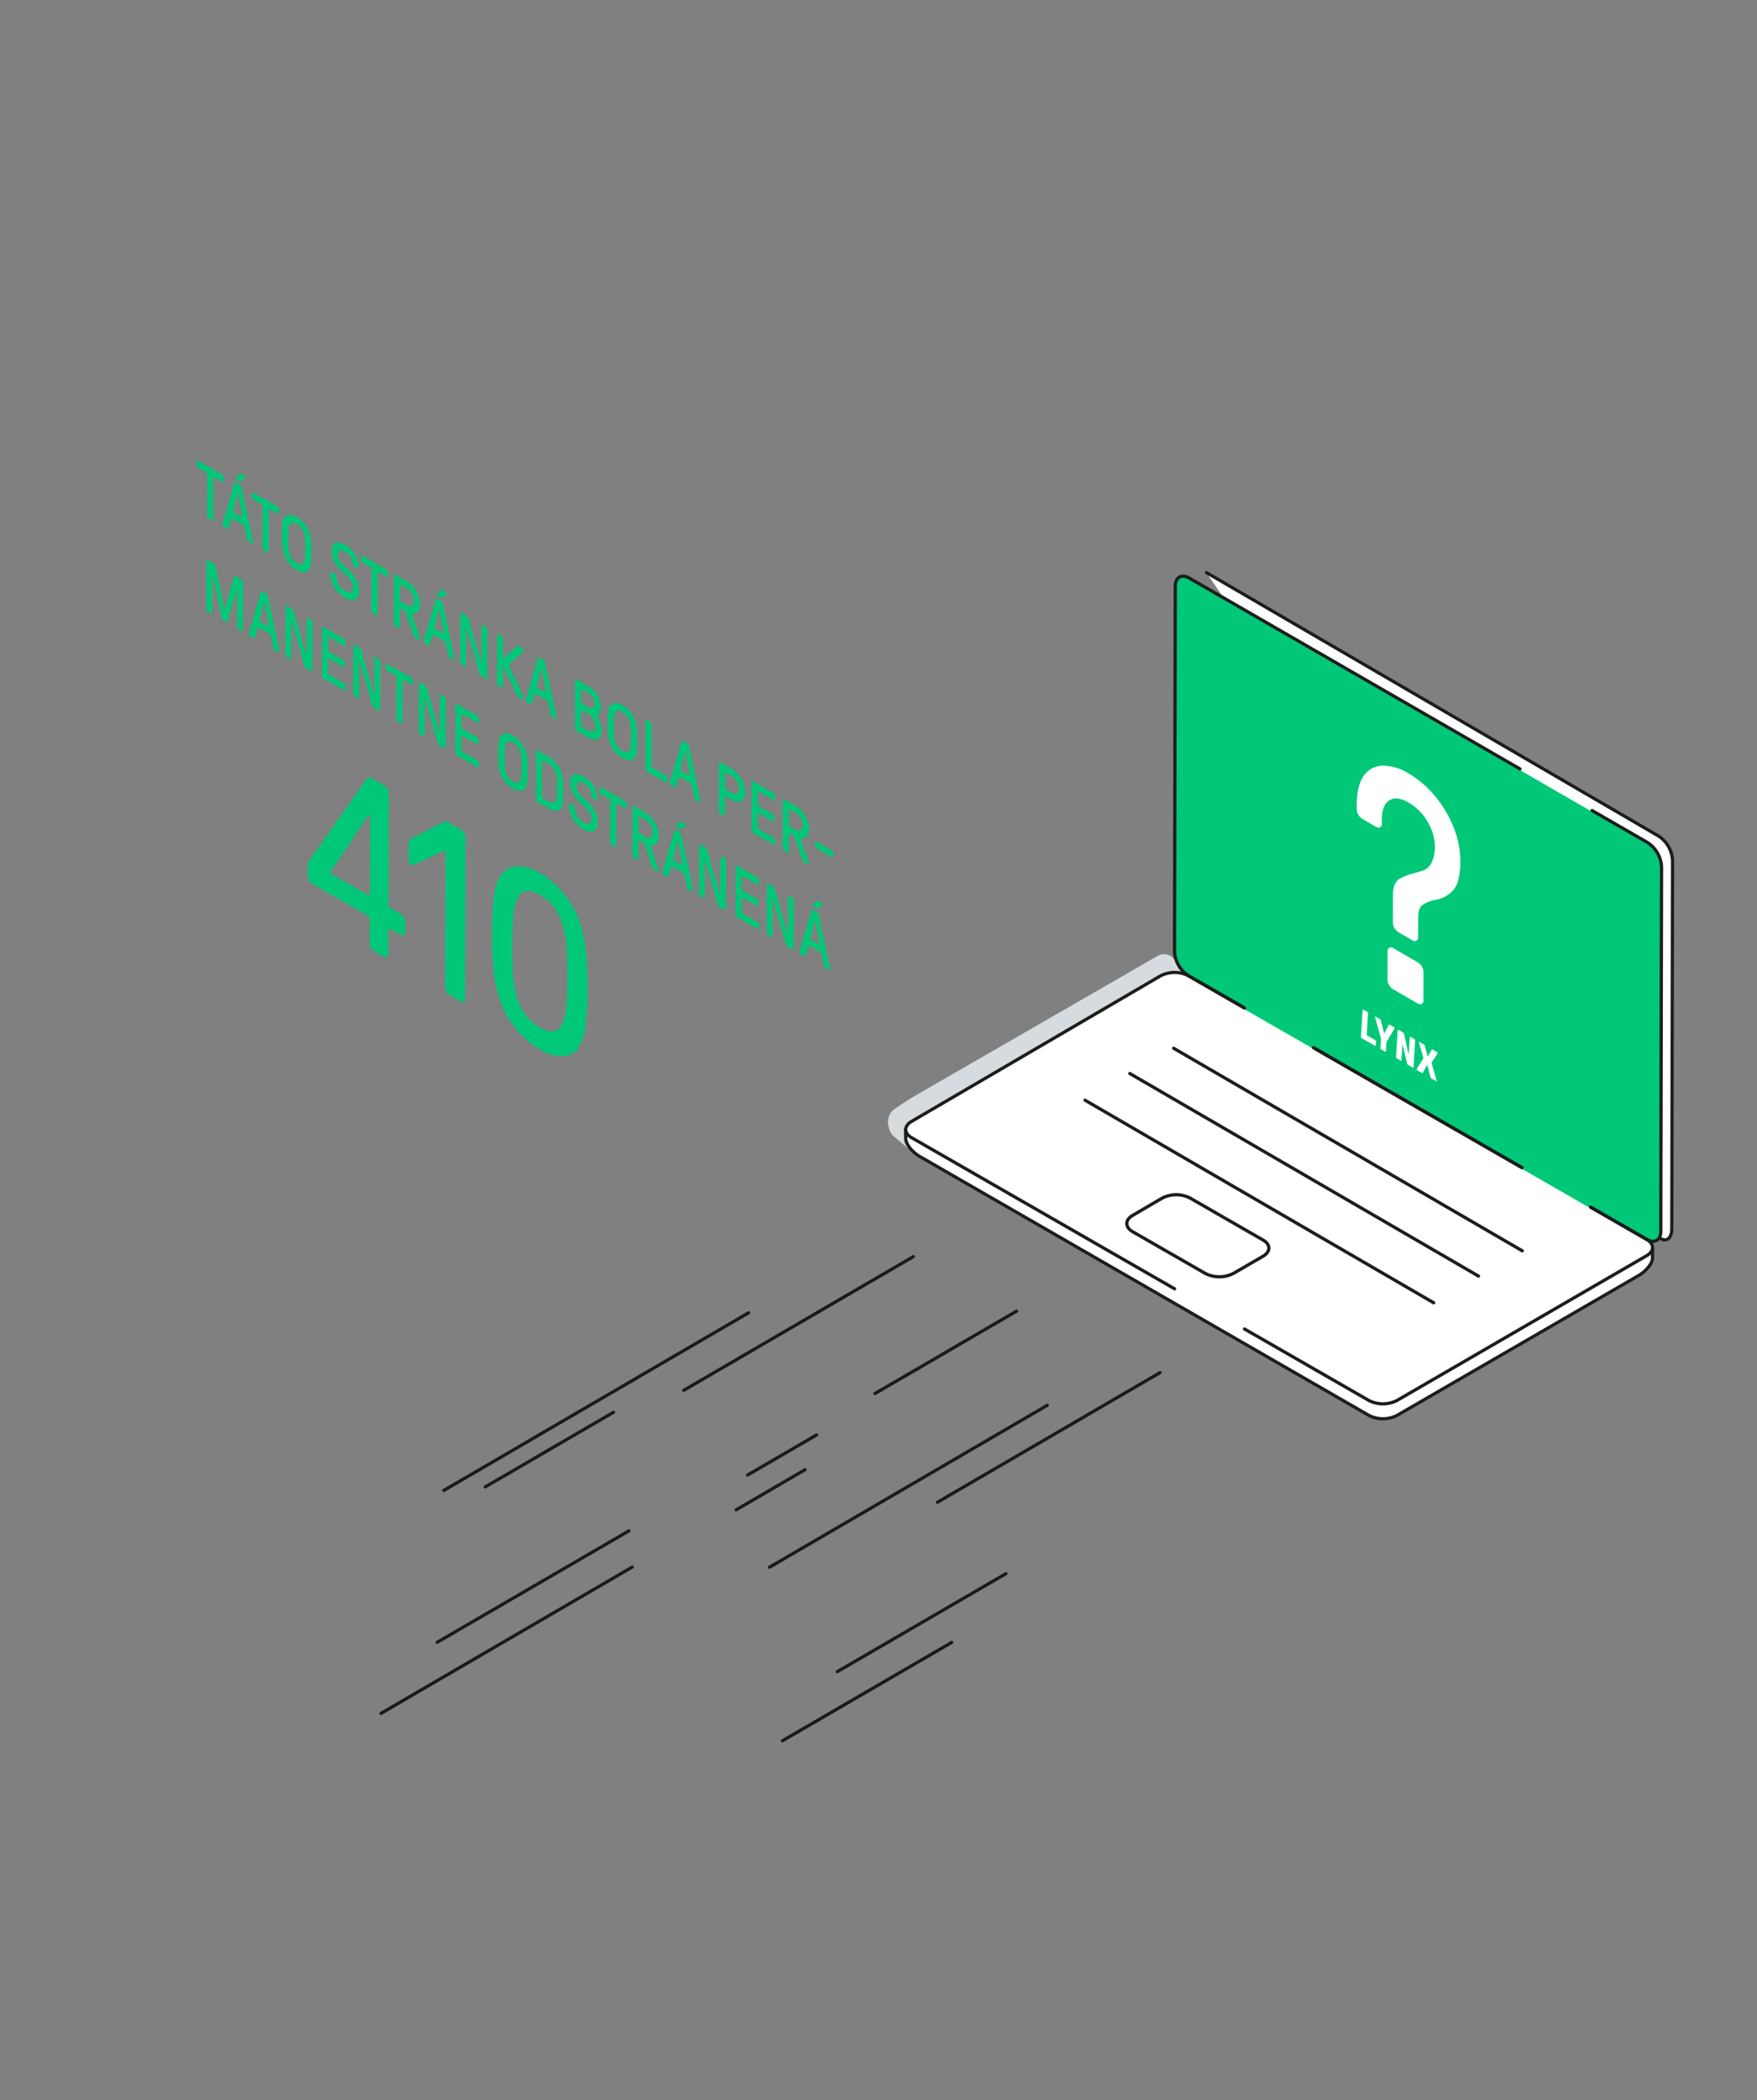 <svg xmlns="http://www.w3.org/2000/svg" xmlns:xlink="http://www.w3.org/1999/xlink" viewBox="0 0 544 650" xmlns:v="https://vecta.io/nano"><rect x="0" y="0" width="544" height="650" fill="#808080" stroke="none"/><style><![CDATA[.G{stroke-linecap:round}.H{stroke-miterlimit:10}.I{stroke-linejoin:round}]]></style><path d="M367.158 301.449l-3.506-.384-2.756.174-3.157 1.814-75.837 44.268-1.221 1.465-.558 1.744-.244 1.5.418 2.093 1.466 1.849 1.953 1.639 4.64 2.582 77.837 44.86 57.86 33.023 3.581 1.186 3.814-.535 2.047-1.139 25.023-14.535 50.419-29.395 2.093-2 .813-1.884.14-2.977-.721-1.651-.279-.651-143.825-83.046z" fill="#fff"/><path d="M276.49 343.635c1.814-1.345 5.247-3.569 7.629-4.942l74.333-42.853a3.9 3.9 0 0 1 5.432 1.627h0l1.169 1.633.423.7c1.081 1.79-3.09.989-3.284.962l-76.954 45.013a48.947 48.947 0 0 0-4.521 2.834 8.043 8.043 0 0 0-.571 2.048 14.4 14.4 0 0 0 1.117 4.86h0c-.015.005-2.836-2.377-4.461-3.75a4.631 4.631 0 0 1-1.5-2.381l-.269-1.049a5.124 5.124 0 0 1 1.453-4.7z" fill="#d6dbe0"/><use xlink:href="#B" fill="#fff"/><g fill="none" stroke="#1d1d1b" class="G H"><use xlink:href="#B"/><path d="M280.367,349.553l.07,2.965c.038,1.631,2.019,4.089,4.4,5.462L423.869,438.1a9.6,9.6,0,0,0,8.66-.008l74.778-43.281c2.38-1.378,4.332-3.8,4.339-5.389l.011-2.883"/></g><path d="M363.681,294.918a9.56,9.56,0,0,0,4.324,7.493L509.9,384.028c2.384,1.371,4.339.243,4.345-2.507l.237-112.838a9.578,9.578,0,0,0-4.321-7.5l-141.9-81.863c-2.382-1.374-4.336-.249-4.342,2.5Z" fill="#00c878"/><g fill="none" stroke="#1d1d1b" class="H"><path d="M492.554,373.669l17.312,9.957c2.383,1.372,2.387,3.622.008,5l-77.347,44.84a9.611,9.611,0,0,1-8.661.017l-38.542-22.142" class="G"/><path d="M407.04 324.481l64.374 37.028"/><path d="M363.671,398.9l-81.437-46.785c-2.385-1.369-2.393-3.626-.019-5.013l77.106-45.066a9.559,9.559,0,0,1,8.651-.03l17.1,9.838" class="G"/><path d="M350.652,376.2c-2.374,1.388-2.366,3.644.019,5.014l22.539,12.948a9.611,9.611,0,0,0,8.661-.017l9.207-5.337c2.379-1.379,2.375-3.629-.009-5l-22.6-13a9.562,9.562,0,0,0-8.651.03Z"/><path d="M471.33 387.147l-107.95-62.704m94.386 70.526l-107.95-62.704m94.075 70.962l-107.95-62.704m49.383-28.533l-17.352-9.981a9.56 9.56 0 0 1-4.323-7.493l.237-113.1c.006-2.75 1.959-3.876 4.341-2.5L470.6 237.98m.639 123.429l-17.669-10.164-8.669-4.986-38.243-21.998m86.266-73.403l17.2 9.925a9.573 9.573 0 0 1 4.32 7.5l-.234 112.837c-.006 2.75-1.961 3.878-4.344 2.506l-17.384-10" class="G"/></g><path d="M439.036 297.9a3.38 3.38 0 0 1 1.192 1.276 3.316 3.316 0 0 1 .513 1.671l-.025 8.8a1.129 1.129 0 0 1-.521 1.074 1.159 1.159 0 0 1-1.195-.11l-7.7-4.445a3.383 3.383 0 0 1-1.2-1.273 3.321 3.321 0 0 1-.507-1.667l.025-8.8a1.125 1.125 0 0 1 .515-1.077 1.172 1.172 0 0 1 1.2.106zm11.041-41.778a28.014 28.014 0 0 1 2.068 10.453q-.016 5.966-1.866 8.52a9.194 9.194 0 0 1-5.791 3.417 9.757 9.757 0 0 0-4.335 1.811c-.718.695-1.073 1.96-1.078 3.786l-.017 5.965a1.114 1.114 0 0 1-.521 1.073 1.155 1.155 0 0 1-1.2-.1l-4.367-2.521a3.375 3.375 0 0 1-1.192-1.277 3.293 3.293 0 0 1-.513-1.67l.023-8.217a10.25 10.25 0 0 1 .4-3.194 4.527 4.527 0 0 1 1.329-1.981 15.938 15.938 0 0 1 4.719-1.876l3-.912a4.82 4.82 0 0 0 2.578-2.583 10.933 10.933 0 0 0 .96-4.78 15.168 15.168 0 0 0-2.21-7.6 16.03 16.03 0 0 0-5.982-6.055q-3.676-2.123-5.952-.644-2.276 1.479-2.286 5.786v1.467a1.146 1.146 0 0 1-.514 1.077 1.176 1.176 0 0 1-1.2-.106l-4.361-2.517a3.407 3.407 0 0 1-1.2-1.28 3.333 3.333 0 0 1-.507-1.667v-1.467c.01-3.779.7-6.7 2.077-8.743A7.117 7.117 0 0 1 427.9 237a14.848 14.848 0 0 1 8.218 2.393 30.5 30.5 0 0 1 8.21 7.04 35.6 35.6 0 0 1 5.749 9.689z" fill="#fff"/><path d="M137.406 461.311l94.383-55m-96.435 102l59.391-34.5m95.5-8.845l68.923-40.124M242.245 538.794l52.423-30.452m-82.956-78.031l71.051-41.363m-23.518 128.445l52.223-30.336m-193.507 43.254l77.802-45.293m42.482.058l86-50.115m-53.328-3.65l43.828-25.5m-164.5 54.401l39.714-23.105" opacity=".8" fill="none" stroke="#000" class="G I"/><g fill="#00c878"><path d="M86.008 156.842a.812.812 0 0 1 .28.294.788.788 0 0 1 .114.389v1.248a.262.262 0 0 1-.116.249A.265.265 0 0 1 86 159l-2.625-1.515c-.134-.078-.2-.045-.2.109l-.038 13.081a.244.244 0 0 1-.4.227l-1.091-.631a.771.771 0 0 1-.281-.3.8.8 0 0 1-.12-.386l.037-13.081a.364.364 0 0 0-.2-.341l-2.643-1.527a.769.769 0 0 1-.28-.3.74.74 0 0 1-.114-.382v-1.247a.24.24 0 0 1 .4-.226zm-7.66 10.818a2 2 0 0 1 .056.415.153.153 0 0 1-.1.161.249.249 0 0 1-.236-.034l-1.156-.667a.843.843 0 0 1-.376-.562l-.864-3.983a.693.693 0 0 0-.127-.316.908.908 0 0 0-.249-.217l-3.3-1.905c-.185-.107-.313-.078-.384.094l-.885 2.972c-.064.191-.192.235-.377.128l-1.156-.667a.714.714 0 0 1-.236-.24.551.551 0 0 1-.1-.279 1.2 1.2 0 0 1 .065-.344l3.677-12.778a.187.187 0 0 1 .128-.175.364.364 0 0 1 .25.055l1.391.8a.782.782 0 0 1 .249.232.73.73 0 0 1 .134.327zm-3.471-7.566c.147.085.2.037.161-.157l-1.272-7.091c-.013-.1-.038-.154-.083-.18l-.038-.022c-.026-.015-.051.014-.077.088l-1.314 5.6-.019.085a.3.3 0 0 0 .178.257l2.464 1.423M68.9 146.963a.788.788 0 0 1 .28.294.824.824 0 0 1 .121.393v1.247a.248.248 0 0 1-.4.223l-2.634-1.52c-.134-.077-.2-.041-.2.113l-.036 13.087a.247.247 0 0 1-.4.226l-1.1-.634a.92.92 0 0 1-.395-.683l.037-13.081a.364.364 0 0 0-.2-.342l-2.65-1.529a.755.755 0 0 1-.274-.3.719.719 0 0 1-.12-.386v-1.247a.264.264 0 0 1 .122-.253.271.271 0 0 1 .275.027zm4.4 1.513a.579.579 0 0 1-.217-.214.531.531 0 0 1-.082-.275.239.239 0 0 1 .083-.18l1.059-1.1a.378.378 0 0 1 .211-.15.459.459 0 0 1 .307.089l1.174.679a.55.55 0 0 1 .255.441.2.2 0 0 1-.077.183l-1.321 1.06c-.134.106-.332.08-.594-.072zm23.076 19.077c.08.906.116 2.007.112 3.313l-.131 3.172a5.015 5.015 0 0 1-.523 1.94 2.032 2.032 0 0 1-1.525 1.081 3.9 3.9 0 0 1-2.46-.671 8.26 8.26 0 0 1-2.456-2.167 9.8 9.8 0 0 1-1.514-2.836 10.7 10.7 0 0 1-.511-2.537c-.081-.906-.116-2.007-.112-3.312l.13-3.173a5.006 5.006 0 0 1 .524-1.946 2.007 2.007 0 0 1 1.525-1.075 3.919 3.919 0 0 1 2.46.671 8.244 8.244 0 0 1 2.456 2.168 9.675 9.675 0 0 1 1.514 2.829 10.719 10.719 0 0 1 .511 2.543zm-1.926 4.914l.091-2.725-.076-2.829a7.18 7.18 0 0 0-.352-1.93 5.781 5.781 0 0 0-.885-1.628 4.552 4.552 0 0 0-1.339-1.185 2.151 2.151 0 0 0-1.342-.363 1.209 1.209 0 0 0-.891.6 3.555 3.555 0 0 0-.362 1.517l-.085 2.737.069 2.817a7.249 7.249 0 0 0 .353 1.938 5.986 5.986 0 0 0 .884 1.627 4.544 4.544 0 0 0 1.34 1.178 2.164 2.164 0 0 0 1.342.371 1.209 1.209 0 0 0 .89-.6 3.6 3.6 0 0 0 .363-1.525m12.462-3.784a8.305 8.305 0 0 1 3.01 2.9 7.091 7.091 0 0 1 1.1 3.8v.293a.26.26 0 0 1-.116.249.264.264 0 0 1-.281-.022l-1.092-.631a.771.771 0 0 1-.281-.3.787.787 0 0 1-.12-.386v-.293a3.418 3.418 0 0 0-.6-1.942 4.8 4.8 0 0 0-1.659-1.531 2.075 2.075 0 0 0-1.661-.386c-.4.142-.609.545-.611 1.19a3.623 3.623 0 0 0 .7 2.1 13.224 13.224 0 0 0 2.429 2.446 10 10 0 0 1 2.543 3.18 7.89 7.89 0 0 1 .93 3.616 3.325 3.325 0 0 1-.569 2.06 1.865 1.865 0 0 1-1.575.722 4.773 4.773 0 0 1-2.307-.751 9.207 9.207 0 0 1-2.379-1.969 8.91 8.91 0 0 1-1.573-2.584 7.609 7.609 0 0 1-.554-2.833v-.367a.248.248 0 0 1 .4-.223l1.111.642a.778.778 0 0 1 .281.3.812.812 0 0 1 .12.386v.367a4.241 4.241 0 0 0 .716 2.3 5.43 5.43 0 0 0 1.9 1.825 2.184 2.184 0 0 0 1.783.382c.454-.171.686-.6.688-1.3a4.207 4.207 0 0 0-.672-2.269 10.686 10.686 0 0 0-2.206-2.376 12.133 12.133 0 0 1-2.766-3.213 6.993 6.993 0 0 1-.956-3.514 3.066 3.066 0 0 1 .549-1.983 1.779 1.779 0 0 1 1.518-.63 4.845 4.845 0 0 1 2.2.745zm12.871 7.659a.812.812 0 0 1 .28.294.822.822 0 0 1 .12.393v1.247a.257.257 0 0 1-.122.246.269.269 0 0 1-.282-.023l-2.624-1.515c-.134-.078-.2-.041-.2.113l-.037 13.081a.248.248 0 0 1-.4.226l-1.1-.634a.8.8 0 0 1-.28-.3.764.764 0 0 1-.114-.382l.037-13.081a.374.374 0 0 0-.2-.342l-2.65-1.53a.748.748 0 0 1-.274-.3.724.724 0 0 1-.121-.385v-1.247a.261.261 0 0 1 .122-.253.271.271 0 0 1 .275.026zm7.933 14.376l2.29 6.694a1.335 1.335 0 0 1 .076.411.273.273 0 0 1-.1.231c-.07.04-.166.029-.3-.049l-1.213-.7a1.147 1.147 0 0 1-.478-.644l-2.372-7.108a.846.846 0 0 0-.376-.489l-1.213-.7c-.134-.078-.2-.041-.2.113l-.017 5.686a.247.247 0 0 1-.122.245.253.253 0 0 1-.275-.019l-1.1-.634a.748.748 0 0 1-.274-.3.737.737 0 0 1-.12-.385l.042-15.011a.264.264 0 0 1 .122-.253.273.273 0 0 1 .275.027l3.582 2.068a7.737 7.737 0 0 1 2.105 1.818 9.425 9.425 0 0 1 1.509 2.553 7.546 7.546 0 0 1 .548 2.816q-.007 2.685-2.08 2.877c-.275.04-.416.135-.417.3a1.419 1.419 0 0 0 .108.453zm-1.787-3.427a1.615 1.615 0 0 0 1.592.213c.429-.222.642-.739.644-1.539a4.648 4.648 0 0 0-2.221-3.905l-1.89-1.091c-.134-.078-.2-.041-.2.113l-.014 4.776a.363.363 0 0 0 .2.341l1.89 1.092m14.738 16.35a2.013 2.013 0 0 1 .057.415.166.166 0 0 1-.1.164.276.276 0 0 1-.243-.037l-1.149-.663a.869.869 0 0 1-.382-.566l-.865-3.983a.682.682 0 0 0-.127-.316.817.817 0 0 0-.249-.217l-3.3-1.906c-.186-.106-.314-.077-.378.1l-.885 2.973c-.071.187-.2.23-.384.124l-1.149-.664a.721.721 0 0 1-.242-.243.524.524 0 0 1-.095-.275 1.188 1.188 0 0 1 .058-.348l3.682-12.778a.178.178 0 0 1 .134-.172.332.332 0 0 1 .243.052l1.4.808a.814.814 0 0 1 .249.231.706.706 0 0 1 .127.324zm-3.464-7.563c.147.085.2.034.161-.157l-1.278-7.094c-.013-.1-.038-.154-.077-.177l-.044-.025c-.026-.015-.052.014-.077.087l-1.314 5.6-.02.085a.305.305 0 0 0 .179.257l2.47 1.426m-1.585-11.623a.591.591 0 0 1-.216-.214.556.556 0 0 1-.076-.272.273.273 0 0 1 .077-.183l1.058-1.1a.423.423 0 0 1 .212-.15.457.457 0 0 1 .306.089l1.175.678a.531.531 0 0 1 .191.2.524.524 0 0 1 .07.246.2.2 0 0 1-.084.18l-1.32 1.06c-.128.109-.333.079-.595-.072zm14.899 9.63a.858.858 0 0 1 .4.684l-.043 15.01a.267.267 0 0 1-.116.249.263.263 0 0 1-.281-.023l-1.653-.954a.785.785 0 0 1-.249-.225 1.38 1.38 0 0 1-.165-.4l-3.787-13.436c-.057-.188-.107-.29-.159-.32-.07-.04-.1-.007-.1.095L144.326 206a.249.249 0 0 1-.122.245.253.253 0 0 1-.275-.019l-1.015-.586a.891.891 0 0 1-.395-.684l.043-15.01a.278.278 0 0 1 .116-.256.284.284 0 0 1 .281.03l1.653.954a.755.755 0 0 1 .249.218 1.57 1.57 0 0 1 .165.4l3.787 13.348c.057.187.108.29.159.32.07.04.1.007.1-.1l.032-11.144a.279.279 0 0 1 .116-.256.283.283 0 0 1 .281.03zm11.237 6.488a.743.743 0 0 1 .287.3.82.82 0 0 1 .114.411.444.444 0 0 1-.1.278l-4.392 4.093a.318.318 0 0 0-.1.242.637.637 0 0 0 .082.3l4.354 9.436a1.994 1.994 0 0 1 .215.742c0 .124-.039.2-.109.23s-.166.022-.288-.048l-1.318-.759a1 1 0 0 1-.287-.247 1.986 1.986 0 0 1-.21-.364l-3.9-8.554a1.066 1.066 0 0 0-.242-.368c-.064-.036-.1.011-.1.151l-.018 6.184a.248.248 0 0 1-.4.223l-1.092-.63a.891.891 0 0 1-.395-.684l.043-15.01a.28.28 0 0 1 .116-.257.286.286 0 0 1 .281.03l1.092.631a.8.8 0 0 1 .28.294.824.824 0 0 1 .121.393l-.017 5.935a.26.26 0 0 0 .095.239c.07.04.173-.018.32-.161l4-3.7c.1-.1.243-.088.441.026zM172.3 221.9a1.934 1.934 0 0 1 .056.415.164.164 0 0 1-.1.165.276.276 0 0 1-.243-.038l-1.156-.667a.849.849 0 0 1-.375-.562l-.865-3.983a.685.685 0 0 0-.127-.315.817.817 0 0 0-.249-.217l-3.3-1.906c-.185-.107-.313-.078-.377.1l-.885 2.972c-.071.187-.2.231-.384.124l-1.149-.664a.729.729 0 0 1-.243-.242.546.546 0 0 1-.095-.276 1.2 1.2 0 0 1 .059-.348l3.681-12.777a.187.187 0 0 1 .129-.176.358.358 0 0 1 .249.056l1.392.8a.8.8 0 0 1 .248.232.683.683 0 0 1 .134.327zm-3.464-7.562c.14.081.2.033.154-.161l-1.272-7.091c-.012-.095-.038-.154-.076-.176l-.045-.026c-.025-.015-.051.015-.077.088l-1.314 5.6-.019.084a.3.3 0 0 0 .178.257l2.471 1.427m17.064 9.537a7.069 7.069 0 0 1 .39 2.158 3.435 3.435 0 0 1-.562 2.115 1.916 1.916 0 0 1-1.505.763 4.11 4.11 0 0 1-2.121-.644l-3.684-2.127a.928.928 0 0 1-.4-.684l.043-15.01a.262.262 0 0 1 .122-.253.271.271 0 0 1 .275.027l3.684 2.127a7.8 7.8 0 0 1 2 1.66 8.11 8.11 0 0 1 1.387 2.285 6.682 6.682 0 0 1 .5 2.529 3.638 3.638 0 0 1-.312 1.532 1.7 1.7 0 0 1-.827.889c-.083.011-.122.07-.122.18a.581.581 0 0 0 .12.319 8.911 8.911 0 0 1 1.012 2.134zm-2.2 2.478c.429-.2.641-.681.643-1.444a4.62 4.62 0 0 0-.639-2.28 4.354 4.354 0 0 0-1.582-1.684l-1.992-1.15c-.134-.078-.2-.041-.2.113l-.013 4.7a.362.362 0 0 0 .2.341l1.992 1.15a1.7 1.7 0 0 0 1.592.251m-3.75-12.886l-.011 3.932a.376.376 0 0 0 .2.349l1.992 1.15a1.366 1.366 0 0 0 1.413.176 1.5 1.5 0 0 0 .541-1.377 3.368 3.368 0 0 0-.519-1.851 4.1 4.1 0 0 0-1.422-1.343l-1.992-1.15c-.134-.077-.2-.041-.2.114m17.262 12.307l.106 3.309-.124 3.176a5.288 5.288 0 0 1-.524 1.939 2.039 2.039 0 0 1-1.531 1.078 3.9 3.9 0 0 1-2.461-.671 8.235 8.235 0 0 1-2.449-2.164 9.843 9.843 0 0 1-1.521-2.84 11.344 11.344 0 0 1-.51-2.536c-.075-.9-.11-2-.106-3.309l.124-3.176a5.275 5.275 0 0 1 .524-1.947 2.009 2.009 0 0 1 1.531-1.07 3.888 3.888 0 0 1 2.454.667 8.244 8.244 0 0 1 2.456 2.168 9.7 9.7 0 0 1 1.52 2.832 11.336 11.336 0 0 1 .511 2.544zm-1.932 4.91c.059-.708.087-1.618.09-2.726l-.075-2.828a7.18 7.18 0 0 0-.352-1.93 5.862 5.862 0 0 0-.878-1.624 4.6 4.6 0 0 0-1.346-1.189 2.145 2.145 0 0 0-1.342-.363 1.23 1.23 0 0 0-.891.6 3.656 3.656 0 0 0-.362 1.517l-.085 2.736.069 2.818a7.462 7.462 0 0 0 .353 1.938 6.091 6.091 0 0 0 .884 1.627 4.532 4.532 0 0 0 1.34 1.178 2.186 2.186 0 0 0 1.348.374 1.222 1.222 0 0 0 .884-.606 3.611 3.611 0 0 0 .363-1.525m6.038-7.262a.79.79 0 0 1 .281.294.837.837 0 0 1 .12.393l-.037 13.074a.364.364 0 0 0 .2.342l4.457 2.572a.762.762 0 0 1 .274.3.74.74 0 0 1 .12.386v1.254a.248.248 0 0 1-.4.227l-6.149-3.55a.772.772 0 0 1-.28-.3.758.758 0 0 1-.114-.381l.042-15.011a.278.278 0 0 1 .116-.256.283.283 0 0 1 .281.03z"/><path d="M216.818 247.606a1.934 1.934 0 0 1 .056.415.166.166 0 0 1-.1.165.276.276 0 0 1-.243-.038l-1.155-.667a.847.847 0 0 1-.376-.562l-.865-3.983a.682.682 0 0 0-.127-.316.862.862 0 0 0-.249-.217l-3.3-1.905c-.185-.107-.313-.078-.377.1l-.885 2.972c-.071.187-.2.231-.384.124l-1.149-.664a.721.721 0 0 1-.242-.243.536.536 0 0 1-.1-.275 1.225 1.225 0 0 1 .059-.348l3.681-12.778a.187.187 0 0 1 .129-.175.36.36 0 0 1 .249.055l1.392.8a.782.782 0 0 1 .249.232.682.682 0 0 1 .133.327zm-3.464-7.563c.141.082.2.034.154-.16l-1.272-7.091c-.012-.1-.037-.154-.076-.176l-.045-.026c-.025-.015-.051.014-.076.088l-1.315 5.6-.019.085a.3.3 0 0 0 .178.257l2.471 1.426m16.846 2.367a7.708 7.708 0 0 1 .535 2.771 3.714 3.714 0 0 1-.549 2.137 1.883 1.883 0 0 1-1.493.85 3.86 3.86 0 0 1-2.153-.626l-1.89-1.091c-.134-.077-.2-.041-.2.113l-.016 5.686a.249.249 0 0 1-.122.246.255.255 0 0 1-.275-.019l-1.1-.635a.923.923 0 0 1-.395-.683l.043-15.01a.261.261 0 0 1 .122-.253.271.271 0 0 1 .275.026l3.582 2.068a7.814 7.814 0 0 1 2.15 1.851 9.322 9.322 0 0 1 1.486 2.569zm-2.037 3.174a1.663 1.663 0 0 0 .619-1.531 4.5 4.5 0 0 0-.608-2.247 4.363 4.363 0 0 0-1.613-1.659l-1.89-1.091c-.134-.077-.2-.041-.2.113l-.013 4.776a.363.363 0 0 0 .2.342l1.89 1.091a1.579 1.579 0 0 0 1.617.206m11.394-.087a.778.778 0 0 1 .274.29.762.762 0 0 1 .12.393v1.247a.245.245 0 0 1-.122.246.253.253 0 0 1-.275-.019l-4.738-2.735c-.134-.078-.2-.041-.2.113l-.012 4.093a.365.365 0 0 0 .2.342l4.514 2.606a.759.759 0 0 1 .281.3.737.737 0 0 1 .12.385v1.255a.249.249 0 0 1-.123.245.257.257 0 0 1-.281-.023l-4.514-2.606c-.134-.077-.2-.041-.2.114l-.013 4.431a.363.363 0 0 0 .2.341l4.776 2.758a.771.771 0 0 1 .281.3.785.785 0 0 1 .114.382v1.255a.244.244 0 0 1-.4.226l-6.468-3.734a.748.748 0 0 1-.274-.3.737.737 0 0 1-.12-.386l.042-15.01a.264.264 0 0 1 .122-.253.271.271 0 0 1 .275.027zm8.566 14.736l2.289 6.693a1.365 1.365 0 0 1 .082.415.265.265 0 0 1-.1.227c-.064.044-.166.029-.3-.048l-1.213-.7a1.141 1.141 0 0 1-.478-.643l-2.365-7.1a.881.881 0 0 0-.382-.492l-1.214-.7c-.134-.077-.2-.04-.2.114l-.016 5.685a.247.247 0 0 1-.4.227l-1.1-.634a.923.923 0 0 1-.394-.684l.042-15.01a.262.262 0 0 1 .123-.253.271.271 0 0 1 .275.027l3.581 2.067a7.8 7.8 0 0 1 2.112 1.822 9.481 9.481 0 0 1 1.5 2.55 7.594 7.594 0 0 1 .555 2.819q-.007 2.685-2.08 2.877c-.282.036-.423.131-.423.3a1.364 1.364 0 0 0 .106.441zm-1.788-3.428a1.638 1.638 0 0 0 1.6.218c.422-.227.635-.743.637-1.543a4.4 4.4 0 0 0-.627-2.28 4.445 4.445 0 0 0-1.594-1.626l-1.89-1.091c-.134-.077-.2-.041-.2.113l-.014 4.777a.363.363 0 0 0 .2.341l1.889 1.091m11.301 6.437a.86.86 0 0 1 .394.683v1.137a.244.244 0 0 1-.4.227L252.8 262.5a.771.771 0 0 1-.281-.3.785.785 0 0 1-.114-.382v-1.137a.282.282 0 0 1 .116-.257.286.286 0 0 1 .281.03zM74.886 179.44a.757.757 0 0 1 .275.3.737.737 0 0 1 .12.386l-.043 15.01a.26.26 0 0 1-.122.253.271.271 0 0 1-.275-.027l-1.053-.608a.8.8 0 0 1-.281-.294.833.833 0 0 1-.12-.393l.032-11.415a.179.179 0 0 0-.057-.158c-.044-.027-.073-.013-.1.043l-2.874 9.871c-.052.227-.193.271-.423.138l-.83-.479a.854.854 0 0 1-.42-.625l-2.808-13.151c-.017-.083-.04-.127-.077-.148-.064-.029-.083 0-.083.078l-.032 11.415a.279.279 0 0 1-.123.253.275.275 0 0 1-.281-.03l-1.053-.608a.888.888 0 0 1-.4-.684l.043-15.01a.244.244 0 0 1 .122-.246.254.254 0 0 1 .275.02l2.03 1.172a.859.859 0 0 1 .414.628l2.713 13.023.1.154.1-.036 2.778-9.853c.052-.227.193-.278.416-.149zm11.635 21.96a1.99 1.99 0 0 1 .056.422.15.15 0 0 1-.1.154.24.24 0 0 1-.236-.034l-1.156-.667a.823.823 0 0 1-.375-.555l-.865-3.99a.632.632 0 0 0-.127-.308.928.928 0 0 0-.249-.225l-3.3-1.905c-.185-.107-.313-.078-.384.094l-.884 2.98c-.065.19-.193.227-.378.12l-1.156-.668a.637.637 0 0 1-.236-.239.574.574 0 0 1-.1-.271 1.245 1.245 0 0 1 .065-.352l3.681-12.778A.194.194 0 0 1 80.9 183a.362.362 0 0 1 .249.055l1.392.8a.79.79 0 0 1 .248.232.673.673 0 0 1 .127.323zm-3.47-7.559c.146.085.2.03.16-.157l-1.272-7.1c-.012-.1-.038-.154-.082-.18l-.039-.022c-.025-.015-.051.014-.077.088l-1.314 5.6-.019.077a.3.3 0 0 0 .178.264l2.465 1.423m13.32-1.99a.755.755 0 0 1 .274.3.719.719 0 0 1 .12.386l-.042 15.01a.262.262 0 0 1-.122.253.271.271 0 0 1-.275-.027l-1.654-.954a.691.691 0 0 1-.249-.225 1.476 1.476 0 0 1-.165-.4l-3.792-13.448c-.051-.183-.1-.286-.159-.319s-.1 0-.1.106l-.031 11.232a.263.263 0 0 1-.123.253.274.274 0 0 1-.275-.027l-1.015-.586a.8.8 0 0 1-.28-.294.824.824 0 0 1-.121-.393l.043-15.011a.256.256 0 0 1 .122-.245.265.265 0 0 1 .281.023l1.648.951a.755.755 0 0 1 .248.224 1.444 1.444 0 0 1 .172.408l3.786 13.348c.051.184.1.287.159.32s.1 0 .1-.106l.031-11.144a.261.261 0 0 1 .122-.246.269.269 0 0 1 .282.023zm10.203 5.891a.776.776 0 0 1 .28.3.762.762 0 0 1 .114.382v1.247a.282.282 0 0 1-.116.257.288.288 0 0 1-.282-.03l-4.737-2.735c-.128-.074-.2-.034-.2.12l-.011 4.094a.378.378 0 0 0 .2.342l4.52 2.609a.888.888 0 0 1 .395.684v1.247a.262.262 0 0 1-.122.253.271.271 0 0 1-.275-.027l-4.52-2.61c-.128-.073-.2-.04-.2.114l-.012 4.438a.378.378 0 0 0 .2.342l4.776 2.757a.8.8 0 0 1 .28.294.789.789 0 0 1 .114.39v1.247a.241.241 0 0 1-.4.226l-6.462-3.73a.784.784 0 0 1-.28-.3.832.832 0 0 1-.121-.392l.043-15.011a.255.255 0 0 1 .122-.245.259.259 0 0 1 .282.023zm10.783 6.226a.748.748 0 0 1 .274.3.727.727 0 0 1 .121.385l-.043 15.011a.26.26 0 0 1-.122.252.271.271 0 0 1-.275-.026l-1.654-.955a.669.669 0 0 1-.248-.224 1.435 1.435 0 0 1-.165-.4l-3.793-13.447c-.051-.184-.1-.287-.159-.32s-.1 0-.1.106l-.032 11.232a.261.261 0 0 1-.122.253.271.271 0 0 1-.275-.026l-1.015-.587a.8.8 0 0 1-.281-.294.819.819 0 0 1-.12-.393l.042-15.01a.258.258 0 0 1 .122-.245.266.266 0 0 1 .282.022l1.647.951a.751.751 0 0 1 .249.225 1.426 1.426 0 0 1 .171.407l3.787 13.349c.05.183.1.286.159.319s.1 0 .1-.106l.032-11.144a.256.256 0 0 1 .122-.245.263.263 0 0 1 .281.023zm10.143 5.857a.75.75 0 0 1 .275.3.737.737 0 0 1 .12.386v1.247a.258.258 0 0 1-.122.252.271.271 0 0 1-.275-.026l-2.63-1.519c-.128-.073-.2-.033-.2.121l-.037 13.073a.28.28 0 0 1-.116.257.286.286 0 0 1-.281-.03l-1.1-.634a.782.782 0 0 1-.274-.291.771.771 0 0 1-.121-.393l.037-13.073a.374.374 0 0 0-.2-.349l-2.643-1.526a.81.81 0 0 1-.281-.295.83.83 0 0 1-.12-.392v-1.248a.259.259 0 0 1 .123-.245.263.263 0 0 1 .281.023zm10.148 5.857a.762.762 0 0 1 .274.3.719.719 0 0 1 .12.386L138 231.369a.261.261 0 0 1-.123.253.269.269 0 0 1-.274-.026l-1.654-.955a.675.675 0 0 1-.249-.225 1.476 1.476 0 0 1-.165-.4l-3.793-13.448c-.05-.183-.1-.286-.159-.319s-.095 0-.1.106l-.032 11.232a.262.262 0 0 1-.122.253.279.279 0 0 1-.281-.03l-1.009-.583a.788.788 0 0 1-.28-.294.824.824 0 0 1-.121-.393l.043-15.01a.248.248 0 0 1 .4-.223l1.647.951a.741.741 0 0 1 .249.225 1.554 1.554 0 0 1 .172.407l3.786 13.349c.051.183.1.286.159.319s.1 0 .1-.106l.032-11.144a.254.254 0 0 1 .122-.245.266.266 0 0 1 .282.022zm10.202 5.891a.774.774 0 0 1 .281.3.759.759 0 0 1 .114.381v1.248a.281.281 0 0 1-.115.256.285.285 0 0 1-.282-.03l-4.737-2.735c-.128-.074-.2-.034-.2.12l-.011 4.094a.378.378 0 0 0 .2.342l4.52 2.61a.892.892 0 0 1 .395.683v1.247a.262.262 0 0 1-.122.253.271.271 0 0 1-.275-.027l-4.52-2.609c-.128-.074-.2-.041-.2.113l-.012 4.438a.378.378 0 0 0 .2.342l4.776 2.757a.816.816 0 0 1 .28.295.782.782 0 0 1 .114.389v1.247a.281.281 0 0 1-.116.256.283.283 0 0 1-.281-.03l-6.462-3.73a.788.788 0 0 1-.28-.294.777.777 0 0 1-.121-.393l.043-15.011a.242.242 0 0 1 .122-.245.257.257 0 0 1 .281.023zm15.502 13.675c.08.906.116 2.007.112 3.312l-.131 3.173a4.969 4.969 0 0 1-.523 1.939 2 2 0 0 1-1.525 1.082 3.9 3.9 0 0 1-2.461-.671 8.256 8.256 0 0 1-2.456-2.168 9.619 9.619 0 0 1-1.513-2.836 10.612 10.612 0 0 1-.511-2.536c-.081-.906-.116-2.007-.112-3.313l.13-3.172a5 5 0 0 1 .524-1.939 1.994 1.994 0 0 1 1.525-1.082 3.9 3.9 0 0 1 2.46.671 8.255 8.255 0 0 1 2.456 2.167 9.64 9.64 0 0 1 1.514 2.837 10.782 10.782 0 0 1 .511 2.536zm-1.926 4.913q.08-1.066.084-2.728.004-1.662-.069-2.818a7.252 7.252 0 0 0-.352-1.938 5.913 5.913 0 0 0-.885-1.627 4.551 4.551 0 0 0-1.339-1.185 2.145 2.145 0 0 0-1.342-.363 1.187 1.187 0 0 0-.891.6 3.6 3.6 0 0 0-.362 1.525l-.091 2.726.075 2.821a7.18 7.18 0 0 0 .353 1.937 5.778 5.778 0 0 0 .884 1.628 4.556 4.556 0 0 0 1.34 1.185 2.143 2.143 0 0 0 1.342.363 1.209 1.209 0 0 0 .89-.6 3.577 3.577 0 0 0 .363-1.525m12.926 1.452l.093 3.287-.111 3.169a4.518 4.518 0 0 1-.466 1.855 1.967 1.967 0 0 1-1.531 1.026 3.869 3.869 0 0 1-2.332-.641l-3.678-2.123a.784.784 0 0 1-.28-.3.771.771 0 0 1-.121-.392l.043-15.011a.242.242 0 0 1 .122-.245.257.257 0 0 1 .281.023l3.678 2.123a8.116 8.116 0 0 1 2.328 2.05 9.546 9.546 0 0 1 1.521 2.788 9.34 9.34 0 0 1 .453 2.391zm-1.938 4.884l.078-2.725-.063-2.807a6.361 6.361 0 0 0-.321-1.831 5.048 5.048 0 0 0-.871-1.532 4.554 4.554 0 0 0-1.193-1.056l-1.992-1.15c-.128-.074-.2-.034-.2.12l-.032 11.144a.381.381 0 0 0 .2.342l1.992 1.15a2.16 2.16 0 0 0 1.195.323 1.035 1.035 0 0 0 .877-.515 3.3 3.3 0 0 0 .331-1.463m8.374-6.135a8.357 8.357 0 0 1 3.011 2.9 7.078 7.078 0 0 1 1.095 3.8v.294a.278.278 0 0 1-.115.256.285.285 0 0 1-.282-.03l-1.091-.63a.814.814 0 0 1-.281-.294.825.825 0 0 1-.12-.393v-.294a3.429 3.429 0 0 0-.6-1.942 4.819 4.819 0 0 0-1.658-1.531 2.081 2.081 0 0 0-1.662-.386c-.4.149-.609.545-.611 1.2a3.621 3.621 0 0 0 .7 2.089 13.232 13.232 0 0 0 2.43 2.454 9.979 9.979 0 0 1 2.543 3.173 7.893 7.893 0 0 1 .929 3.615 3.316 3.316 0 0 1-.568 2.06 1.846 1.846 0 0 1-1.575.722 4.762 4.762 0 0 1-2.307-.751 9.27 9.27 0 0 1-2.38-1.962 8.96 8.96 0 0 1-1.572-2.583 7.675 7.675 0 0 1-.555-2.841v-.359a.279.279 0 0 1 .123-.253.286.286 0 0 1 .281.03l1.111.642a.8.8 0 0 1 .28.294.821.821 0 0 1 .121.393v.359a4.21 4.21 0 0 0 .716 2.3 5.377 5.377 0 0 0 1.9 1.832 2.179 2.179 0 0 0 1.784.376c.454-.171.686-.6.687-1.3a4.174 4.174 0 0 0-.671-2.262 10.7 10.7 0 0 0-2.206-2.383 11.977 11.977 0 0 1-2.766-3.214 6.97 6.97 0 0 1-.956-3.513 3.071 3.071 0 0 1 .549-1.983 1.782 1.782 0 0 1 1.518-.631 4.942 4.942 0 0 1 2.198.746z"/><path d="M193.66 248.014a.781.781 0 0 1 .281.3.773.773 0 0 1 .12.385v1.248a.245.245 0 0 1-.4.222l-2.624-1.515c-.134-.077-.2-.033-.2.121l-.037 13.073a.261.261 0 0 1-.122.253.271.271 0 0 1-.275-.026l-1.1-.634a.825.825 0 0 1-.28-.295.782.782 0 0 1-.114-.389l.037-13.073a.383.383 0 0 0-.2-.349l-2.649-1.53a.9.9 0 0 1-.4-.684v-1.247a.242.242 0 0 1 .122-.245.253.253 0 0 1 .275.019zm7.934 14.376l2.29 6.7a1.225 1.225 0 0 1 .075.4.26.26 0 0 1-.1.231c-.071.048-.167.029-.3-.048l-1.213-.7a1.122 1.122 0 0 1-.477-.636l-2.372-7.116a.847.847 0 0 0-.376-.488l-1.213-.7c-.134-.077-.2-.041-.2.113l-.016 5.686a.262.262 0 0 1-.122.253.271.271 0 0 1-.275-.027l-1.1-.634a.892.892 0 0 1-.395-.683l.043-15.01a.243.243 0 0 1 .122-.246.253.253 0 0 1 .275.019l3.582 2.068a7.772 7.772 0 0 1 2.1 1.818 9.346 9.346 0 0 1 1.508 2.561 7.517 7.517 0 0 1 .549 2.808q-.007 2.685-2.08 2.877c-.275.04-.416.142-.417.3a1.381 1.381 0 0 0 .112.454zm-1.787-3.42a1.592 1.592 0 0 0 1.592.207c.429-.223.641-.732.644-1.539a4.333 4.333 0 0 0-.634-2.276 4.425 4.425 0 0 0-1.587-1.63l-1.89-1.091c-.134-.077-.2-.034-.2.12l-.013 4.777a.37.37 0 0 0 .2.341l1.89 1.091m9.691-2.841a.6.6 0 0 1-.217-.213.553.553 0 0 1-.076-.272.281.281 0 0 1 .078-.183l1.058-1.1a.469.469 0 0 1 .211-.15.452.452 0 0 1 .307.089l1.175.678a.524.524 0 0 1 .191.2.568.568 0 0 1 .07.245.187.187 0 0 1-.084.18l-1.32 1.06c-.128.11-.333.08-.595-.071zm5.046 19.184a2 2 0 0 1 .056.422.161.161 0 0 1-.1.158.255.255 0 0 1-.243-.037l-1.149-.664a.85.85 0 0 1-.382-.559l-.865-3.989a.636.636 0 0 0-.127-.309.841.841 0 0 0-.249-.224l-3.3-1.906c-.185-.107-.313-.078-.377.1l-.885 2.98c-.071.187-.2.223-.384.116l-1.149-.664a.669.669 0 0 1-.243-.242.546.546 0 0 1-.095-.268 1.283 1.283 0 0 1 .059-.356l3.681-12.777a.2.2 0 0 1 .129-.176.361.361 0 0 1 .249.056l1.4.807a.78.78 0 0 1 .243.228.721.721 0 0 1 .133.327zm-3.464-7.555c.147.085.2.026.16-.157l-1.278-7.1c-.012-.1-.038-.154-.076-.176l-.045-.026c-.025-.015-.051.015-.077.088l-1.314 5.605-.019.077a.314.314 0 0 0 .178.265l2.471 1.426m13.318-2a.771.771 0 0 1 .281.3.759.759 0 0 1 .114.382l-.043 15.01a.28.28 0 0 1-.116.257.286.286 0 0 1-.281-.03l-1.654-.955a.726.726 0 0 1-.249-.224 1.5 1.5 0 0 1-.165-.4l-3.787-13.44c-.057-.187-.108-.29-.159-.319-.07-.041-.1-.008-.1.1l-.032 11.232a.264.264 0 0 1-.122.253.271.271 0 0 1-.275-.027l-1.016-.586a.86.86 0 0 1-.394-.683l.042-15.01a.262.262 0 0 1 .116-.25.269.269 0 0 1 .282.023l1.653.955a.8.8 0 0 1 .249.224 1.464 1.464 0 0 1 .165.4l3.787 13.349c.057.187.107.29.159.319.07.041.1.008.1-.1l.032-11.144a.259.259 0 0 1 .116-.249.263.263 0 0 1 .281.023zm10.2 5.89a.928.928 0 0 1 .4.687v1.247a.276.276 0 0 1-.122.253.283.283 0 0 1-.281-.03l-4.731-2.731c-.135-.078-.2-.034-.2.12l-.012 4.094a.374.374 0 0 0 .2.342l4.514 2.606a.8.8 0 0 1 .394.683v1.247a.282.282 0 0 1-.116.257.288.288 0 0 1-.282-.03l-4.513-2.607c-.135-.077-.2-.04-.2.114l-.013 4.438a.374.374 0 0 0 .2.342l4.775 2.757a.888.888 0 0 1 .395.684v1.247a.263.263 0 0 1-.122.253.273.273 0 0 1-.275-.027l-6.467-3.734a.858.858 0 0 1-.4-.683l.043-15.011a.26.26 0 0 1 .115-.249.266.266 0 0 1 .282.023zm10.782 6.226a.774.774 0 0 1 .281.3.759.759 0 0 1 .114.382l-.043 15.01a.28.28 0 0 1-.115.256.283.283 0 0 1-.282-.03l-1.653-.954a.71.71 0 0 1-.249-.225 1.439 1.439 0 0 1-.165-.4l-3.786-13.443c-.057-.188-.108-.29-.159-.32-.071-.04-.1-.008-.1.1l-.032 11.233a.26.26 0 0 1-.122.252.271.271 0 0 1-.275-.026l-1.015-.586a.858.858 0 0 1-.395-.684l.043-15.01a.259.259 0 0 1 .116-.249.263.263 0 0 1 .281.023l1.654.954a.792.792 0 0 1 .248.225 1.38 1.38 0 0 1 .165.4l3.787 13.348c.057.188.108.29.159.32.07.04.1.007.1-.1l.032-11.144a.26.26 0 0 1 .116-.249.265.265 0 0 1 .281.023zm6.586 2.773a.584.584 0 0 1-.217-.213.559.559 0 0 1-.082-.275.29.29 0 0 1 .083-.18l1.059-1.1a.416.416 0 0 1 .211-.15.458.458 0 0 1 .307.089l1.175.678a.539.539 0 0 1 .191.2.554.554 0 0 1 .063.242.193.193 0 0 1-.077.184l-1.32 1.06c-.129.109-.333.079-.595-.072z"/><path d="M257.017 299.834a2.057 2.057 0 0 1 .056.422.16.16 0 0 1-.1.157.255.255 0 0 1-.243-.037l-1.149-.663a.836.836 0 0 1-.382-.559l-.865-3.99a.628.628 0 0 0-.127-.308.845.845 0 0 0-.249-.225l-3.3-1.906c-.185-.107-.313-.078-.378.1l-.884 2.98c-.071.187-.2.223-.384.116l-1.149-.663a.665.665 0 0 1-.243-.243.546.546 0 0 1-.095-.268 1.247 1.247 0 0 1 .059-.356l3.681-12.777a.2.2 0 0 1 .128-.175.364.364 0 0 1 .25.055l1.392.8a.779.779 0 0 1 .248.232.709.709 0 0 1 .134.326zm-3.464-7.555c.14.081.2.026.154-.161l-1.272-7.1c-.012-.1-.038-.155-.076-.177l-.045-.025c-.025-.015-.051.014-.077.087l-1.314 5.605-.019.077a.311.311 0 0 0 .178.265l2.471 1.427m-128.474-8.371a2.625 2.625 0 0 1 .393 1.292l-.01 3.412a.884.884 0 0 1-.4.835.911.911 0 0 1-.933-.083l-3.18-1.836c-.44-.254-.665-.134-.666.372l-.021 7.586a.875.875 0 0 1-.4.828.9.9 0 0 1-.934-.083l-3.115-1.8a3.018 3.018 0 0 1-1.324-2.278l.021-7.586a1.22 1.22 0 0 0-.655-1.135l-17.309-9.994a3.023 3.023 0 0 1-1.324-2.285l.008-2.883a4.451 4.451 0 0 1 1.07-2.719l17.272-24.507a1.38 1.38 0 0 1 .6-.49 1.136 1.136 0 0 1 .792.23l4.112 2.374a2.651 2.651 0 0 1 .931.993 2.6 2.6 0 0 1 .392 1.292l-.1 34.5a1.231 1.231 0 0 0 .661 1.139l3.18 1.836a2.643 2.643 0 0 1 .939.99zm-10.544-7.3l.065-23.806a.54.54 0 0 0-.2-.459c-.156-.094-.254-.084-.332 0L102.4 269.756c-.225.275-.136.525.26.753l11.211 6.473c.441.254.658.13.66-.376"/><path d="M142.819 256.862a2.666 2.666 0 0 1 .931.993 2.6 2.6 0 0 1 .393 1.293L144 309.19a.872.872 0 0 1-.4.827.893.893 0 0 1-.934-.083l-3.511-2.027a3.022 3.022 0 0 1-1.324-2.278l.12-41.629a.663.663 0 0 0-.229-.515.755.755 0 0 0-.138-.1.22.22 0 0 0-.226-.025l-9.381 4.379a.651.651 0 0 1-.659-.079 1.573 1.573 0 0 1-.567-.592 1.527 1.527 0 0 1-.228-.778l.013-4.622c0-1.115.248-1.812.735-2.082l10.113-5.176a1.259 1.259 0 0 1 1.323.08zm38.481 36.607a99.018 99.018 0 0 1 .63 12.555 81.392 81.392 0 0 1-.7 11.788 16.156 16.156 0 0 1-2.206 6.589 5.88 5.88 0 0 1-4.893 2.488 13.361 13.361 0 0 1-7.067-2.1 26.646 26.646 0 0 1-7.055-6.051 28.468 28.468 0 0 1-4.857-8.117 39.493 39.493 0 0 1-2.168-9.114 100.3 100.3 0 0 1-.629-12.554 86.27 86.27 0 0 1 .667-11.843 14.837 14.837 0 0 1 2.244-6.524 6.269 6.269 0 0 1 4.95-2.418 12.907 12.907 0 0 1 7 2.03 26.579 26.579 0 0 1 7.056 6.043 28.759 28.759 0 0 1 4.863 8.128 39.663 39.663 0 0 1 2.165 9.1zm-6.065 19.058a98.707 98.707 0 0 0 .4-10.138q.021-6.976-.341-10.558a27.584 27.584 0 0 0-1.407-6.552 14.772 14.772 0 0 0-6.685-8.261q-4.77-2.754-6.71.528a12.2 12.2 0 0 0-1.44 4.907 98.973 98.973 0 0 0-.393 10.135q-.021 6.976.334 10.562a27.381 27.381 0 0 0 1.408 6.544 14.777 14.777 0 0 0 6.685 8.269q4.779 2.758 6.71-.535a12.13 12.13 0 0 0 1.44-4.9"/></g><path d="M227.917 467.311l21.328-12.41m-17.776 1.643l21.328-12.409" opacity=".8" fill="none" stroke="#000" class="G I"/><path d="M431.6 317.943a.3.3 0 0 1 .178.287.4.4 0 0 1-.091.234l-2.407 4.033-.173 2.891-.085.135-.174-.02-1.208-.7-.164-.176-.064-.22.174-2.891-1.778-6.45a.851.851 0 0 1-.058-.32c.007-.113.072-.142.2-.068l1.364.787a.466.466 0 0 1 .218.325l.957 3.823a.285.285 0 0 0 .081.164c.027.015.057-.012.088-.067l1.337-2.5c.049-.1.127-.126.241-.059zm-8.26-4.766l.17.179.057.217-.4 6.69a.2.2 0 0 0 .114.2l2.531 1.462.164.175.063.221-.075 1.257-.085.134-.173-.019-4.1-2.365-.164-.176-.063-.22.5-8.332.085-.134.173.019zm14.593 8.423l.164.176.064.22-.5 8.331-.085.135-.174-.019-1.417-.819a.613.613 0 0 1-.318-.4l-1.351-5.762-.059-.078-.051.044-.285 4.744-.078.139-.18-.023-1.2-.694-.164-.175-.063-.221.5-8.331.085-.135.173.02 1.431.826a.589.589 0 0 1 .29.4l1.343 6.133.058.085.051-.044.308-5.128.085-.135.174.02zm6.959 4.02a.35.35 0 0 1 .218.325l-.043.143-1.792 2.743-.042.123.025.154 1.471 5.059a1.2 1.2 0 0 1 .07.342l-.062.1a.2.2 0 0 1-.173-.033l-1.444-.834a.46.46 0 0 1-.218-.325l-.941-3.637-.07-.121-.072.039-1.307 2.34c-.048.1-.126.125-.241.059l-1.444-.834a.388.388 0 0 1-.159-.157l-.045-.167a.506.506 0 0 1 .1-.244l1.959-3.08.042-.115-.026-.162-1.346-4.554-.024-.183q.01-.192.234-.063l1.363.787.133.12a.644.644 0 0 1 .085.2l.849 3.194.063.117.079-.035 1.156-2.037c.038-.058.075-.089.11-.09l.131.031z" fill="#fff"/><defs ><path id="B" d="M510.979,381.484l3.313,1.924c1.822,1.059,3.318-.325,3.324-3.075l.237-114.034a9.627,9.627,0,0,0-4.31-7.516L373.555,177.236"/></defs></svg>